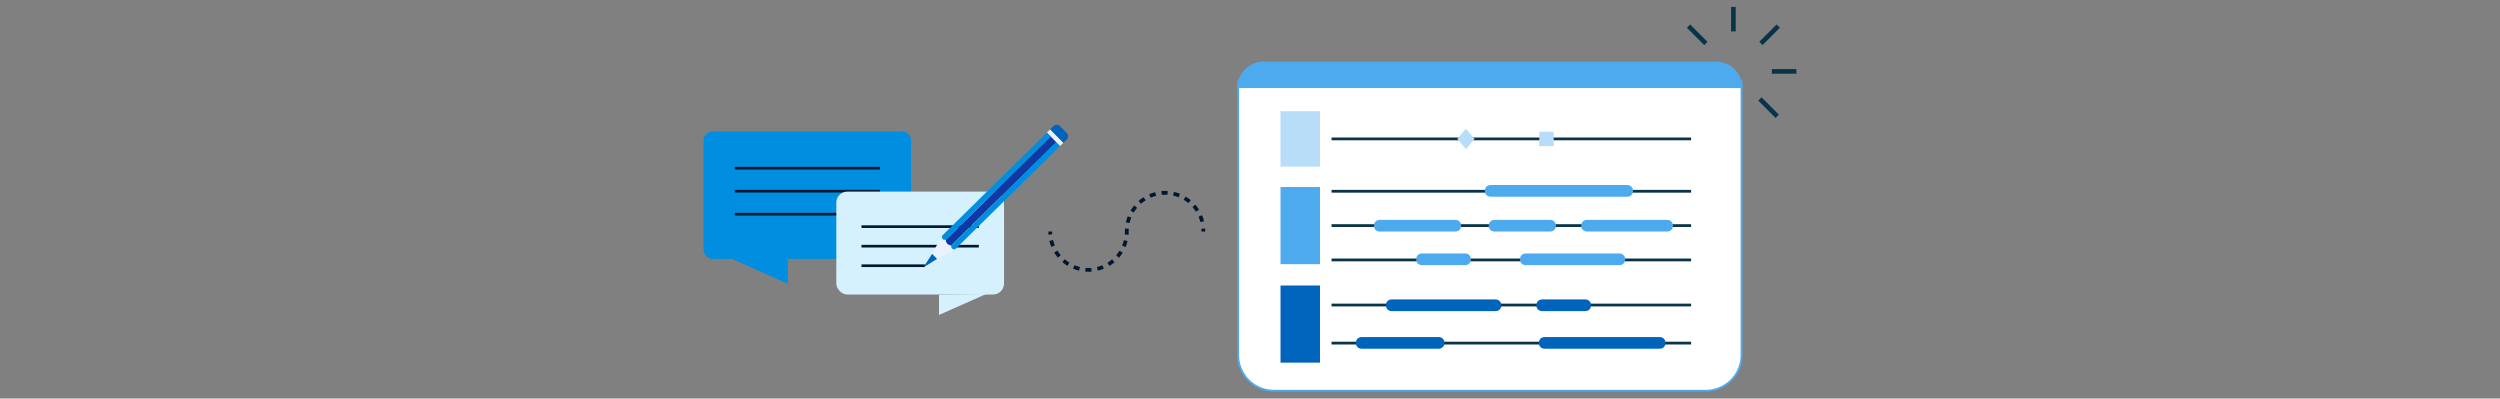 <svg xmlns="http://www.w3.org/2000/svg" viewBox="0 0 1986.68 316.71"><rect x="0" y="0" width="1986.68" height="316.71" fill="#808080" stroke="none"/><defs><style>.cls-1,.cls-10,.cls-12,.cls-13,.cls-14,.cls-3{fill:none;}.cls-2{fill:#008ee0;}.cls-13,.cls-14,.cls-3{stroke:#00172f;}.cls-10,.cls-12,.cls-13,.cls-14,.cls-3{stroke-miterlimit:10;}.cls-3{stroke-width:2.11px;}.cls-4{fill:#d5f1fd;}.cls-5{fill:#ebf1fb;}.cls-6{fill:#0e39a5;}.cls-7{fill:#0064bc;}.cls-8{fill:#fff;}.cls-9{fill:#4eaaef;}.cls-10,.cls-12{stroke:#093447;}.cls-10{stroke-width:2.21px;}.cls-11{fill:#b8ddf9;}.cls-12{stroke-width:3.69px;}.cls-13,.cls-14{stroke-width:3px;}.cls-14{stroke-dasharray:4.78 4.78;}</style></defs><title>product-13-6</title><g id="Layer_2" data-name="Layer 2"><g id="Layer_2-2" data-name="Layer 2"><rect class="cls-1" width="1986.68" height="316.71"/><rect class="cls-2" x="559.13" y="104.51" width="164.88" height="101.19" rx="6.87"/><line class="cls-3" x1="583.89" y1="133.65" x2="699.25" y2="133.65"/><line class="cls-3" x1="583.89" y1="151.92" x2="699.25" y2="151.92"/><line class="cls-3" x1="583.89" y1="170.2" x2="699.25" y2="170.2"/><rect class="cls-4" x="664.58" y="152.26" width="133.28" height="81.8" rx="8.75" transform="translate(1462.45 386.31) rotate(-180)"/><line class="cls-3" x1="777.85" y1="180.1" x2="684.6" y2="180.1"/><line class="cls-3" x1="777.85" y1="195.63" x2="684.6" y2="195.63"/><line class="cls-3" x1="734.96" y1="211.16" x2="684.6" y2="211.16"/><polyline class="cls-2" points="576.68 203.53 626.06 225.5 626.06 204.38"/><polyline class="cls-4" points="783.71 233.61 746.2 250.31 746.2 234.26"/><path class="cls-5" d="M736,210.29l12.52-22.82L759,198.13l-23,12.16Z"/><path class="cls-6" d="M839.35,112.92,835,108.49l-83.41,82.09c.16,2.8,1.72,4.17,4.36,4.43Z"/><path class="cls-2" d="M839.36,112.91l3.07,3.12L759,198.13c-2.41.14-3.31-1-3.07-3.12Z"/><path class="cls-5" d="M834.56,102.77l10.5,10.67L842.43,116l-10.5-10.66Z"/><path class="cls-7" d="M842.43,100.22a3.72,3.72,0,0,0-5.23,0l-2.64,2.59,10.5,10.67,2.64-2.59a3.72,3.72,0,0,0,0-5.23l-5.31-5.4Z"/><path class="cls-7" d="M734.51,211.33l6.21-9.58,3.92,4L735,211.78l-.44-.44Z"/><path class="cls-2" d="M751.59,190.59,835,108.49l-3.07-3.12-83.41,82.1c-.18,2.41,1,3.32,3.07,3.11Z"/><path class="cls-8" d="M1012.22,310.48A28.31,28.31,0,0,1,984,282.21V64.82h400V282.21a28.3,28.3,0,0,1-28.26,28.27Z"/><path class="cls-9" d="M1383.21,65.55V282.21a27.56,27.56,0,0,1-27.53,27.53H1012.22a27.56,27.56,0,0,1-27.53-27.53V65.55h398.52m1.47-1.47H983.22V282.21a29,29,0,0,0,29,29h343.46a29,29,0,0,0,29-29V64.08Z"/><path class="cls-9" d="M1004.31,48.95h359.28A21.09,21.09,0,0,1,1384.68,70v0a0,0,0,0,1,0,0H983.22a0,0,0,0,1,0,0v0A21.09,21.09,0,0,1,1004.31,48.95Z"/><line class="cls-10" x1="1058.14" y1="179.27" x2="1343.87" y2="179.27"/><line class="cls-10" x1="1058.14" y1="151.99" x2="1343.87" y2="151.99"/><line class="cls-10" x1="1058.14" y1="206.56" x2="1343.87" y2="206.56"/><rect class="cls-9" x="1017.59" y="148.63" width="31.37" height="61.3"/><line class="cls-10" x1="1058.14" y1="110.38" x2="1343.87" y2="110.38"/><rect class="cls-11" x="1017.59" y="88.38" width="31.37" height="44.02"/><line class="cls-10" x1="1058.14" y1="242.4" x2="1343.87" y2="242.4"/><line class="cls-10" x1="1058.14" y1="272.65" x2="1343.87" y2="272.65"/><rect class="cls-7" x="1017.59" y="226.88" width="31.37" height="61.3"/><polygon class="cls-11" points="1164.93 102.25 1158.09 110.38 1164.93 118.52 1171.76 110.38 1164.93 102.25"/><rect class="cls-11" x="1223.21" y="104.64" width="11.49" height="11.49"/><path class="cls-9" d="M1164.25,210.71h-34.19c-6.2,0-6.2-9.3,0-9.3h34.19C1170.45,201.41,1170.45,210.71,1164.25,210.71Z"/><path class="cls-7" d="M1259.73,247.24h-34.19c-6.2,0-6.2-9.29,0-9.29h34.19C1265.93,238,1265.93,247.24,1259.73,247.24Z"/><path class="cls-7" d="M1318.89,277.13h-91.37c-6.19,0-6.19-9.29,0-9.29h91.37C1325.09,267.84,1325.09,277.13,1318.89,277.13Z"/><path class="cls-9" d="M1286.86,210.71h-74.33c-6.2,0-6.2-9.3,0-9.3h74.33C1293.06,201.41,1293.06,210.71,1286.86,210.71Z"/><path class="cls-9" d="M1293.09,156.34H1184.61c-6.2,0-6.2-9.3,0-9.3h108.48C1299.28,147,1299.28,156.34,1293.09,156.34Z"/><path class="cls-7" d="M1188.42,247.24H1106c-6.2,0-6.2-9.29,0-9.29h82.41C1194.62,238,1194.62,247.24,1188.42,247.24Z"/><path class="cls-7" d="M1143.23,277.13h-61.11c-6.2,0-6.2-9.29,0-9.29h61.11C1149.43,267.84,1149.43,277.13,1143.23,277.13Z"/><path class="cls-9" d="M1156.48,184h-60c-6.19,0-6.19-9.29,0-9.29h60C1162.68,174.72,1162.68,184,1156.48,184Z"/><path class="cls-9" d="M1231.79,184h-44.11c-6.2,0-6.2-9.29,0-9.29h44.11C1238,174.72,1238,184,1231.79,184Z"/><path class="cls-9" d="M1324.84,184H1261.2c-6.2,0-6.2-9.29,0-9.29h63.64C1331,174.72,1331,184,1324.84,184Z"/><line class="cls-12" x1="1377.47" y1="24.98" x2="1377.47" y2="5.5"/><line class="cls-12" x1="1399.35" y1="34.53" x2="1413.12" y2="20.75"/><line class="cls-12" x1="1355.59" y1="34.53" x2="1341.82" y2="20.75"/><line class="cls-12" x1="1408.06" y1="56.75" x2="1427.54" y2="56.75"/><line class="cls-12" x1="1398.51" y1="78.63" x2="1412.29" y2="92.4"/><path class="cls-13" d="M834.56,184c0,.79,0,1.57.09,2.35"/><path class="cls-14" d="M835.39,191.08A30.44,30.44,0,0,0,895.44,184,30.44,30.44,0,0,1,956,179.29"/><path class="cls-13" d="M956.22,181.67q.09,1.17.09,2.34"/></g></g></svg>